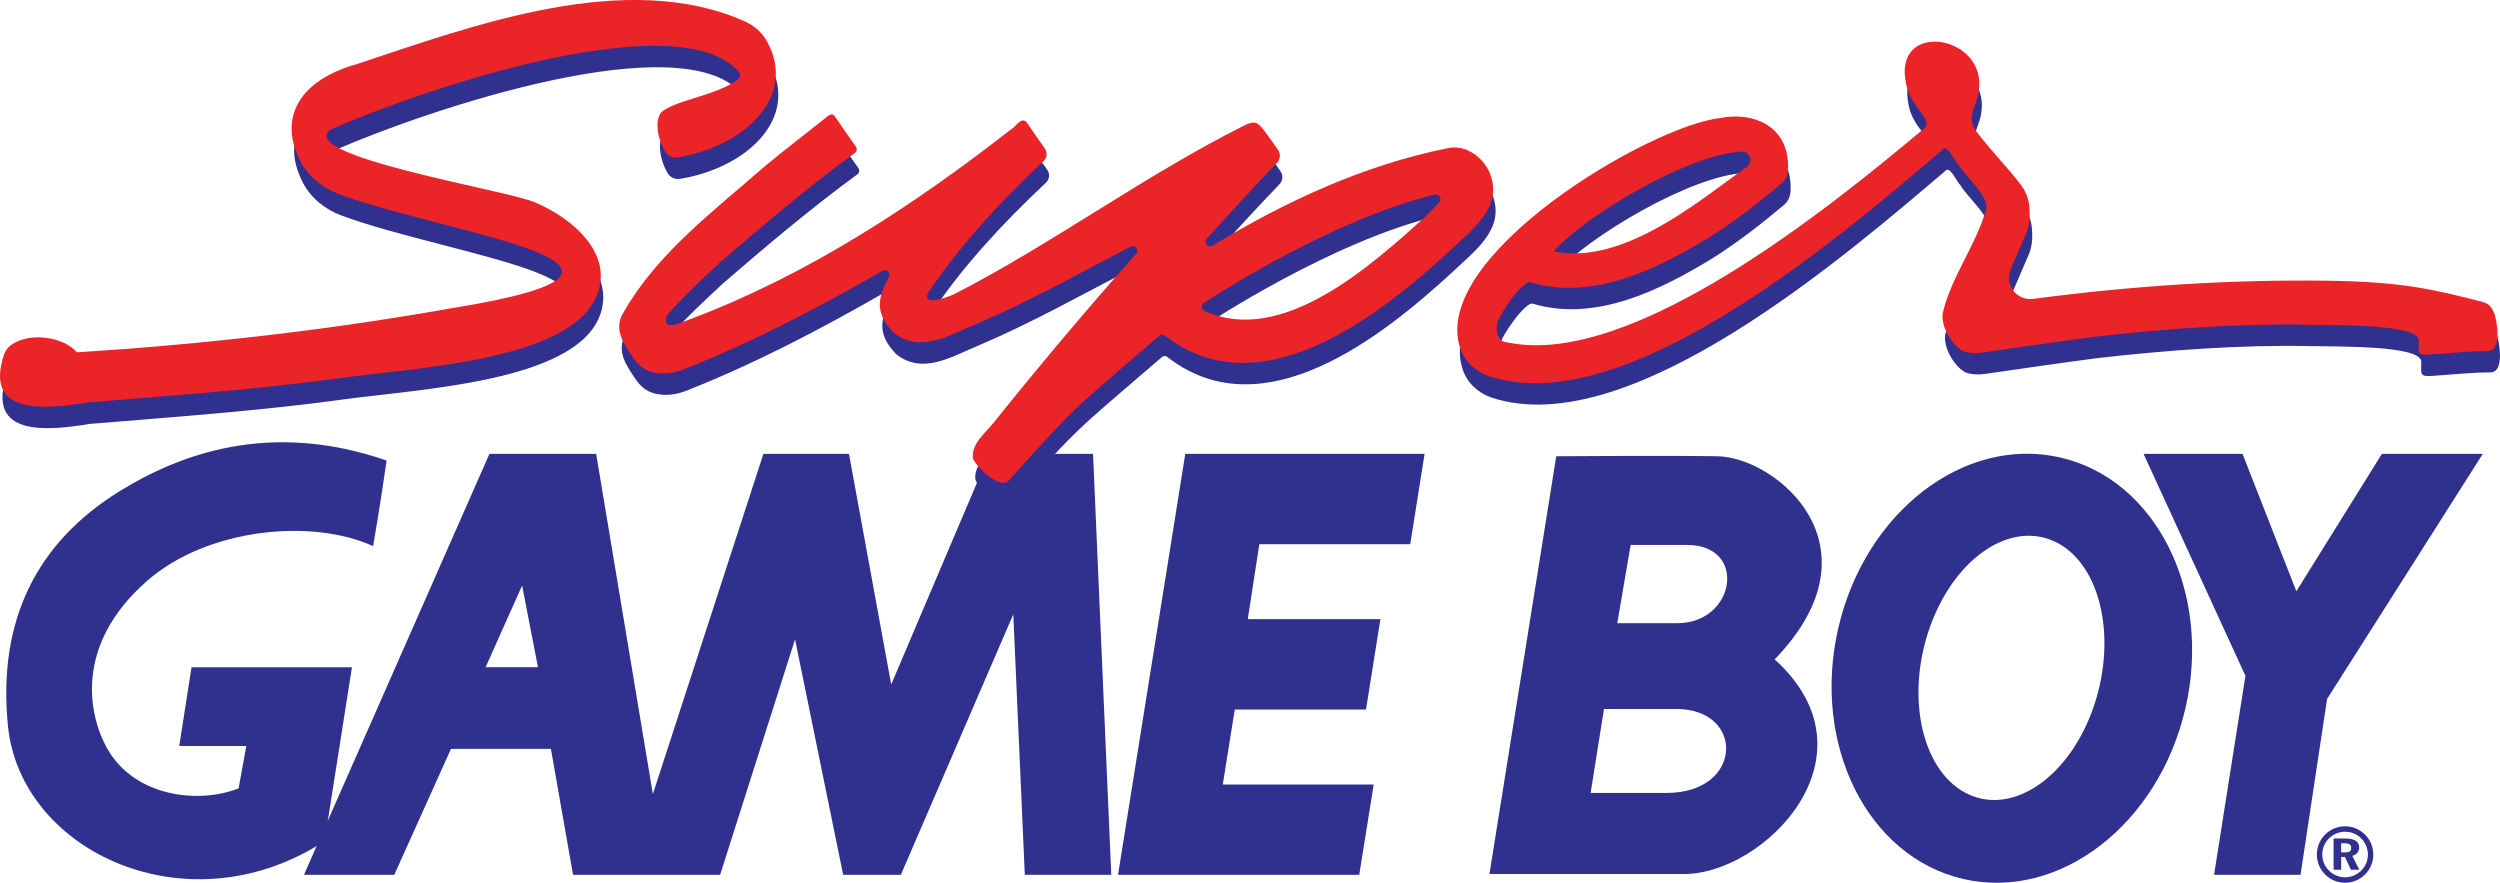 <?xml version="1.0" encoding="UTF-8" standalone="no"?>
<!-- Generator: Adobe Illustrator 25.1.0, SVG Export Plug-In . SVG Version: 6.00 Build 0)  -->

<svg
   version="1.1"
   id="Layer_1"
   x="0px"
   y="0px"
   viewBox="0 0 3840 1355.9"
   style="enable-background:new 0 0 3840 1355.9;"
   xml:space="preserve"
   sodipodi:docname="logo.svg"
   inkscape:version="1.1.2 (0a00cf5339, 2022-02-04)"
   xmlns:inkscape="http://www.inkscape.org/namespaces/inkscape"
   xmlns:sodipodi="http://sodipodi.sourceforge.net/DTD/sodipodi-0.dtd"
   xmlns="http://www.w3.org/2000/svg"
   xmlns:svg="http://www.w3.org/2000/svg"><defs
   id="defs41">
	

		
		
		
		
		
		
	</defs><sodipodi:namedview
   id="namedview39"
   pagecolor="#ffffff"
   bordercolor="#666666"
   borderopacity="1.0"
   inkscape:pageshadow="2"
   inkscape:pageopacity="0.0"
   inkscape:pagecheckerboard="0"
   showgrid="false"
   inkscape:zoom="0.43854167"
   inkscape:cx="2274.5843"
   inkscape:cy="678.3848"
   inkscape:window-width="3840"
   inkscape:window-height="2065"
   inkscape:window-x="0"
   inkscape:window-y="0"
   inkscape:window-maximized="1"
   inkscape:current-layer="Layer_1" />
<style
   type="text/css"
   id="style2">
	.st0{fill:#CBCBCA;}
	.st1{fill:#30308F;}
	.st2{fill:#EA2427;}
	.st3{fill:#EC2024;}
	.st4{fill:#FFFFFF;}
	.st5{stroke:#FFFFFF;stroke-width:6.189;stroke-miterlimit:10;}
	.st6{fill:#FFFFFF;stroke:#231F20;stroke-width:6.189;stroke-miterlimit:10;}
	.st7{fill:#FFFFFF;stroke:#000000;stroke-width:6.189;stroke-miterlimit:10;}
	.st8{stroke:#DCE0DF;stroke-width:6.189;stroke-miterlimit:10;}
</style>
<g
   id="g5112"><path
     class="st1"
     d="m 3596,1309.3 h 5.7 c 6.7,0 9.8,-1.9 9.8,-6.8 0,-5.1 -3.4,-7.2 -10.4,-7.2 h -5.1 v 14 m 41.1,3.3 c 0,19.2 -15.7,34.9 -35,34.9 -19.3,0 -35.1,-15.7 -35.1,-34.9 0,-19.4 15.8,-35.1 35.1,-35.1 19.3,0 35,15.8 35,35.1 z m -35.1,-43.4 c -24,0 -43.3,19.4 -43.3,43.4 0,23.8 19.3,43.3 43.3,43.3 23.9,0 43.4,-19.4 43.4,-43.3 0,-24 -19.4,-43.4 -43.4,-43.4 z m 1.2,18.8 c 13.5,0 20.5,4.7 20.5,13.8 0,6.3 -4,11 -10.6,12.7 l 10.8,21.4 H 3611 l -9.2,-19.6 h -5.7 v 19.6 h -11.7 v -48 h 18.8 z"
     id="path4" /><g
     id="g18"
     style="fill:#30308f;fill-opacity:1">
			<path
   class="st1"
   d="M 826.3,1024.9 802,899.3 745.9,1024.8 h 80.4 m 880.6,318.9 h -132.8 l -17.7,-400.1 -172.7,400.1 h -88.6 L 1221.2,982 1106.1,1343.7 H 880.2 l -34,-193.4 H 692.7 l -87.1,193.4 H 466.9 L 751.8,697.1 h 163.9 l 87.1,522.6 169.8,-522.6 H 1304 l 64.9,354.3 150.6,-354.3 h 159.4 l 28,646.6"
   id="path6"
   style="fill:#30308f;fill-opacity:1" />
			<polyline
   class="st1"
   points="2087.8,1343.7 2110,1205 1878.2,1205 1896.6,1089.8 2098.2,1089.8 2120.3,951 1916.6,951      1934.3,835.9 2166.1,835.9 2188.2,697.1 1820.6,697.1 1717.3,1343.7 2087.8,1343.7    "
   id="polyline8"
   style="fill:#30308f;fill-opacity:1" />
			<polyline
   class="st1"
   points="3813.6,697.1 3658.6,697.1 3527.2,908.2 3444.5,697.1 3292.5,697.1 3449,1038.1 3400.8,1343.7      3533.6,1343.7 3574.4,1073.6 3813.6,697.1    "
   id="polyline10"
   style="fill:#30308f;fill-opacity:1" />
			<path
   class="st1"
   d="m 3024.7,1220.6 c 70.3,31.5 156.3,-30.2 192.1,-137.8 35.8,-107.6 8,-220.3 -62.3,-251.7 -70.3,-31.4 -156.3,30.3 -192.1,137.8 -35.9,107.6 -7.9,220.3 62.3,251.7 M 2823.6,964.8 c 41.2,-178.7 194,-296.1 341.3,-262 147.2,34 233.1,206.5 191.9,385.2 -41.3,178.8 -194.1,296.1 -341.3,262.1 -147.2,-34.1 -233.1,-206.5 -191.9,-385.3"
   id="path12"
   style="fill:#30308f;fill-opacity:1" />
			<path
   class="st1"
   d="M 183.4,754.7 C 56.9,833 -4,952.5 12.2,1114.9 31,1303.3 275,1422 481.6,1302.4 c 18.1,-10.5 11,-8.8 17.7,-14.8 l 41.3,-262.7 H 294.2 l -18.9,121 h 103 l -11.8,65 c -59,23.7 -159.4,14.8 -202.3,-62 -27.1,-48.6 -52.2,-157.1 62,-256.9 93,-81.2 253.9,-95.9 346.9,-53.1 0,0 11.8,-68 20.7,-131.5 -178.6,-61.9 -317.4,-10.3 -410.4,47.3"
   id="path14"
   style="fill:#30308f;fill-opacity:1" />
			<path
   class="st1"
   d="m 2390.4,700.8 -102.6,641.7 c 0,0 212.4,0 298.9,0 123.1,0 303,-181.4 139.2,-329.7 168.5,-174.3 1.5,-310.6 -87.9,-312 -71.8,-1.2 -249.1,0 -249.1,0 h 1.5 m 73.3,388.2 c 0,0 27.8,0 111.3,0 105.5,0 102.6,128.9 -14.6,128.9 -73.3,0 -117.2,0 -117.2,0 l 20.5,-128.9 m 41,-252 c 0,0 2.9,0 86.4,0 93.8,0 74.7,120.2 -14.7,120.2 -73.3,0 -92.3,0 -92.3,0 L 2504.7,837"
   id="path16"
   style="fill:#30308f;fill-opacity:1" />
		</g><path
     class="st1"
     d="m 1498.1,735.7 c -2,-21.4 18.9,-37.4 32.2,-53.9 70.9,-88.3 143.5,-174.7 218.6,-259.1 5.1,-5.8 -1.6,-14.4 -8.5,-10.9 -77.5,40.2 -154.6,83.6 -235.3,118 -41.8,16.9 -86.8,46.9 -128.3,14.4 -0.4,-0.3 -0.8,-0.7 -1.2,-1.1 -30.3,-32.4 -21.8,-55.1 -6.6,-84.9 3.2,-6.2 -3.6,-12.7 -9.7,-9.3 -98.1,56.5 -199,109.3 -304.9,151.2 -16.3,6.5 -33.4,8.5 -49.9,4 -11,-3 -20.3,-10.3 -26.8,-19.7 -14.9,-21.9 -32.4,-45.1 -16.5,-71 51.4,-90.9 138.2,-155.9 215.7,-223.7 32,-26.7 65.4,-51.9 97.8,-78 6.1,-4.9 9.1,-3.8 13.1,2.3 10,14.9 20.4,29.5 30.7,44.2 2.2,3.1 1.5,7.4 -1.6,9.6 -71,51.9 -138.4,108.9 -205,166.3 -28.5,26.4 -57.8,53.5 -83.2,82.7 -10.1,27.4 21.1,11.4 33.6,7 180.1,-67.6 343,-174 494,-291.9 8,-3.9 17,-21.9 25.2,-10 8.8,13.1 18,26 27.1,38.9 4.4,6.2 3.5,14.7 -2.1,19.9 -65.3,61.2 -128,128.4 -177.7,202.9 -8.2,22.6 39.4,2 43.1,-0.1 152.1,-78.6 290.4,-181.4 443.4,-258 15.4,-7.5 20.1,-5.6 30.5,8.3 7.2,9.5 14,19.2 20.9,28.9 4.5,6.3 3.9,14.9 -1.5,20.4 -36.6,38.2 -72.5,77.2 -107.8,116.6 -5.3,6 1.9,14.8 8.8,10.6 111.9,-68 231.6,-123.5 360.8,-149.7 29.6,-6.9 57.7,16.2 66.5,41.6 17.3,50.4 -28,82.9 -62.1,115.3 -109.3,100.7 -289.9,243.1 -435.6,132.9 -3.4,-2.9 -6.7,-5.6 -11.4,-1.6 -37.2,32.1 -74.8,63.7 -111.5,96.4 -42.3,38.6 -80,82.1 -118.5,124.6 -13.5,18.8 -55.3,-24 -56.3,-34.1 z m 697.2,-372 c 6.4,-6.8 13.1,-13.3 19.3,-20.3 4.5,-5.1 -0.2,-13.1 -6.7,-11.6 -162,38.7 -351.5,164 -355.2,166.6 -4.4,3 -3.7,9.9 1.2,12.1 119.8,54.5 256.8,-70.5 341.1,-146.4 0.1,-0.1 0.2,-0.2 0.3,-0.4 z"
     id="path20"
     style="fill:#30308f;fill-opacity:1" /><path
     class="st1"
     d="m 3835.4,514.9 c -3.5,-8.3 -7.2,-15.4 -17.7,-18.2 -77.9,-20.1 -126.2,-31.1 -237.4,-32.7 -151.9,-2.1 -303,8 -453.5,27.9 -25.2,3.3 -44.5,-22 -34.5,-45.4 7.2,-16.8 14.5,-33.5 21.8,-50.8 7.5,-14.9 8.2,-29.8 6.9,-45.1 -1.1,-12.6 -5.9,-24.6 -13.6,-34.6 -21.7,-28.4 -47.3,-53.6 -68.5,-82.4 -6,-8.2 -8.1,-18.7 -5.2,-28.4 3.3,-11.1 8.8,-22.2 9.7,-33.2 12.6,-86.2 -133.2,-109.4 -111.7,-10.4 6.9,38.7 46.7,56.3 24.9,70.8 -141.3,118.5 -447,366.4 -636.8,326.4 -14.8,-0.9 -18.4,-14.4 -16.6,-27.2 2.3,-15.7 40.7,-69.2 51.3,-65.1 96.2,28.7 195.8,-20.8 276.6,-70.2 38.6,-24.4 74.5,-52.4 109.4,-81.8 10.3,-8.6 10.4,-20.7 9.7,-32.5 -3.3,-55.7 -52.8,-77.6 -103,-68.1 -109.8,11.8 -448.7,213.3 -400.2,354.4 7.1,20.6 24.3,36 45,42.7 212.1,69.2 547.5,-222.4 695.7,-348.2 7,-9.9 17.7,16.6 23.2,21.3 10.6,18.6 49.1,50.6 43.7,70.2 -15.6,55.3 -53.4,103.2 -66.7,159.4 -3.1,22.6 15.5,49.4 29.5,57.4 6.9,4 20.8,4.8 31.8,3.2 57.3,-8.2 114.5,-16.7 171.9,-24.2 108.6,-12.4 221.9,-20.7 327.8,-18.5 46.2,1 170.2,-1.2 170.2,24.2 0,18.5 -3.6,23.2 18.1,21.5 29.2,-1.9 58.4,-5.3 87.7,-5.3 24.2,0.2 12.5,-52.2 10.5,-57.1 z M 2679.1,265.8 c 0,0 0,0 0,0 12.8,-0.4 18.4,16.1 7.9,23.5 -69.2,48.3 -188.1,152.1 -296.9,129.8 49.6,-55.6 207.3,-149.4 289,-153.3 z"
     id="path22"
     style="fill:#30308f;fill-opacity:1" /><path
     class="st1"
     d="m 523.9,330.8 c -25,-9.4 -46.7,-26.9 -58.9,-50.7 -35.1,-68.3 1.3,-124.9 86.6,-148.6 179.8,-59.8 413.9,-146.6 595.6,-66 14.9,6.6 27.6,17.7 35.3,32 45.9,85.6 -37,161 -138.5,177.3 -7.5,1.2 -15.1,-2.6 -18.8,-9.3 -14.4,-25.7 -15,-53.5 -3.3,-62.1 24.4,-17.9 82.9,-23.9 115.7,-48.7 3.7,-2.8 4.1,-7.9 1.1,-11.4 -92.4,-105.5 -478.7,23.8 -626,88 -60.1,40.2 268.3,93.6 311.9,112 61.2,25.9 122.2,80.7 95.7,144.1 C 878.9,586.5 646.7,597.2 526,613.7 397.3,631.3 267.6,640.4 138.1,651.1 71.7,662 -21.1,670.9 10,577.5 c 1.9,-5.8 5.7,-11 10.6,-14.5 28.9,-20.7 80.5,-13 101.4,11.1 192.4,-12.2 384.7,-33.9 574.5,-67.6 400.1,-64.6 -7.6,-113.6 -172.6,-175.7 z"
     id="path24"
     style="fill:#30308f;fill-opacity:1" /><g
     id="g32"
     style="fill:#ea2427;fill-opacity:1">
			<path
   class="st2"
   d="m 1494.3,702.8 c -2,-21.4 18.9,-37.4 32.2,-53.9 70.9,-88.3 143.5,-174.7 218.6,-259.1 5.1,-5.8 -1.6,-14.4 -8.5,-10.9 -77.5,40.2 -154.6,83.6 -235.3,118 -41.8,16.9 -86.8,46.9 -128.3,14.4 -0.4,-0.3 -0.8,-0.7 -1.2,-1.1 -30.3,-32.4 -21.8,-55.1 -6.6,-84.9 3.2,-6.2 -3.6,-12.7 -9.7,-9.3 -98.1,56.5 -199,109.3 -304.9,151.2 -16.3,6.5 -33.4,8.5 -49.9,4 -11,-3 -20.3,-10.3 -26.8,-19.7 -14.9,-21.9 -32.4,-45.1 -16.5,-71 51.4,-90.9 138.2,-155.9 215.7,-223.7 32,-26.7 65.4,-51.9 97.8,-78 6.1,-4.9 9.1,-3.8 13.1,2.3 10,14.9 20.4,29.5 30.7,44.2 2.2,3.1 1.5,7.4 -1.6,9.6 -71,51.9 -138.4,108.9 -205,166.3 -28.5,26.4 -57.8,53.5 -83.2,82.7 -10.1,27.4 21.1,11.4 33.6,7 180.1,-67.6 343,-174 494,-291.9 8,-3.9 17,-21.9 25.2,-10 8.8,13.1 18,26 27.1,38.9 4.4,6.2 3.5,14.7 -2.1,19.9 -65.3,61.2 -128,128.4 -177.7,202.9 -8.2,22.6 39.4,2 43.1,-0.1 152.1,-78.6 290.4,-181.4 443.4,-258 15.4,-7.5 20.1,-5.6 30.5,8.3 7.2,9.5 14,19.2 20.9,28.9 4.5,6.3 3.9,14.9 -1.5,20.4 -36.6,38.2 -72.5,77.2 -107.8,116.6 -5.3,6 1.9,14.8 8.8,10.6 111.9,-68 231.6,-123.5 360.8,-149.7 29.6,-6.9 57.7,16.2 66.5,41.6 17.3,50.4 -28,82.9 -62.1,115.3 -109.3,100.7 -289.9,243.1 -435.6,132.9 -3.4,-2.9 -6.7,-5.6 -11.4,-1.6 -37.2,32.1 -74.8,63.7 -111.5,96.4 -42.3,38.6 -80,82.1 -118.5,124.6 -13.5,18.8 -55.4,-24 -56.3,-34.1 z m 697.2,-372 c 6.4,-6.8 13.1,-13.3 19.3,-20.3 4.5,-5.1 -0.2,-13.1 -6.7,-11.6 -162,38.7 -351.5,164 -355.2,166.6 -4.4,3 -3.7,9.9 1.2,12.1 119.8,54.5 256.8,-70.5 341.1,-146.4 0.1,-0.1 0.2,-0.2 0.3,-0.4 z"
   id="path26"
   style="fill:#ea2427;fill-opacity:1" />
			<path
   class="st2"
   d="m 3831.5,482.1 c -3.5,-8.3 -7.2,-15.4 -17.7,-18.2 -77.9,-20.1 -126.2,-31.1 -237.4,-32.7 -151.9,-2.1 -303,8 -453.5,27.9 -25.2,3.3 -44.5,-22 -34.5,-45.4 7.2,-16.8 14.5,-33.5 21.8,-50.8 7.5,-14.9 8.2,-29.8 6.9,-45.1 -1.1,-12.6 -5.9,-24.6 -13.6,-34.6 -21.7,-28.4 -47.3,-53.6 -68.5,-82.4 -6,-8.2 -8.1,-18.7 -5.2,-28.4 3.3,-11.1 8.8,-22.2 9.7,-33.2 12.6,-86.2 -133.2,-109.4 -111.7,-10.4 6.9,38.7 46.7,56.3 24.9,70.8 -141.3,118.5 -447,366.4 -636.8,326.4 -14.8,-0.9 -18.4,-14.4 -16.6,-27.2 2.3,-15.7 40.7,-69.2 51.3,-65.1 96.2,28.7 195.8,-20.8 276.6,-70.2 38.6,-24.4 74.5,-52.4 109.4,-81.8 10.3,-8.6 10.4,-20.7 9.7,-32.5 -3.3,-55.7 -52.8,-77.6 -103,-68.1 -109.8,11.8 -448.7,213.3 -400.2,354.4 7.1,20.6 24.3,36 45,42.7 212.1,69.2 547.5,-222.4 695.7,-348.2 7,-9.9 17.7,16.6 23.2,21.3 10.6,18.6 49.1,50.6 43.7,70.2 -15.6,55.3 -53.4,103.2 -66.7,159.4 -3.1,22.6 15.5,49.4 29.5,57.4 6.9,4 20.8,4.8 31.8,3.2 57.3,-8.2 114.5,-16.7 171.9,-24.2 108.6,-12.4 221.9,-20.7 327.8,-18.5 46.2,1 170.2,-1.2 170.2,24.2 0,18.5 -3.6,23.2 18.1,21.5 29.2,-1.9 58.4,-5.3 87.7,-5.3 24.3,0.1 12.6,-52.3 10.5,-57.1 z M 2675.3,232.9 c 0,0 0,0 0,0 12.8,-0.4 18.4,16.1 7.9,23.5 -69.2,48.3 -188.1,152.1 -296.9,129.8 49.5,-55.6 207.3,-149.4 289,-153.3 z"
   id="path28"
   style="fill:#ea2427;fill-opacity:1" />
			<path
   class="st3"
   d="m 520.1,297.9 c -25,-9.4 -46.7,-26.9 -58.9,-50.7 -35.1,-68.3 1.3,-124.9 86.6,-148.6 179.8,-59.8 413.9,-146.6 595.7,-66 14.9,6.6 27.5,17.6 35.2,32 46,85.6 -36.9,161 -138.5,177.3 -7.5,1.2 -15.1,-2.6 -18.8,-9.3 -14.4,-25.7 -15,-53.5 -3.3,-62.1 24.4,-17.9 82.9,-23.9 115.7,-48.7 3.7,-2.8 4.1,-7.9 1.1,-11.4 -92.4,-105.5 -478.7,23.8 -626,88 -60.1,40.2 268.3,93.6 311.9,112 C 882,336.3 943,391.1 916.5,454.5 875.1,553.6 642.9,564.3 522.2,580.8 393.5,598.4 263.8,607.5 134.3,618.2 67.8,629.1 -24.9,638 6.2,544.6 c 1.9,-5.8 5.7,-11 10.6,-14.5 28.9,-20.7 80.5,-13 101.4,11.1 C 310.6,529 502.9,507.3 692.7,473.6 1092.8,409 685.1,360 520.1,297.9 Z"
   id="path30"
   style="fill:#ea2427;fill-opacity:1" />
		</g></g>
</svg>
